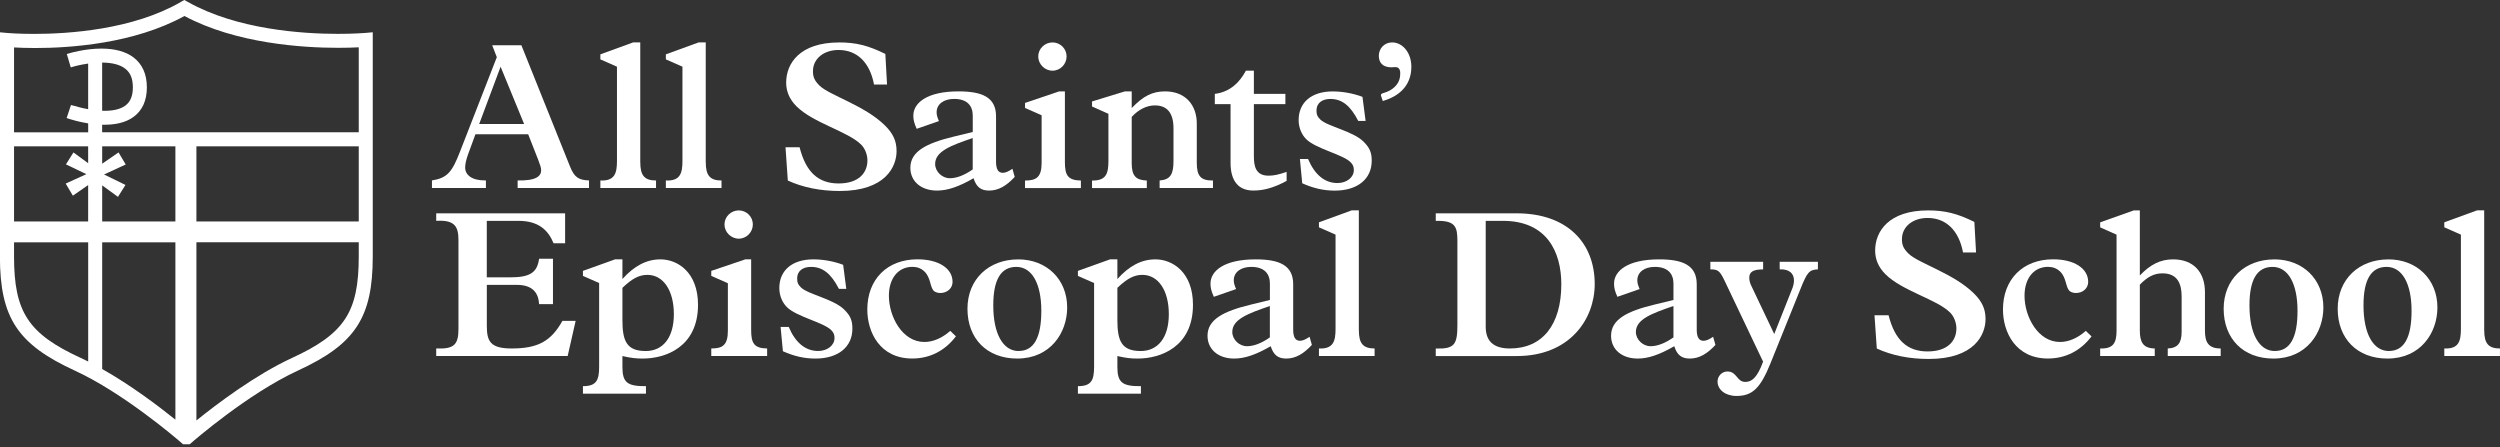 <svg width="330" height="59" viewBox="0 0 330 59" fill="none" xmlns="http://www.w3.org/2000/svg">
<rect x="0" y="0" width="330" height="59" fill="#333333" stroke="none"/>
<g clip-path="url(#clip0_4083_1297)">
<path d="M49.208 4.258L48.2 4.35C48.14 4.35 46.75 4.47 44.608 4.47C40.003 4.47 31.299 3.921 24.792 0.255L24.329 -0.005L23.866 0.261C17.549 3.927 9.02 4.475 4.502 4.475C2.354 4.475 1.019 4.356 1.003 4.356L-0.011 4.263V33.872C-8.62461e-05 41.926 2.305 45.44 9.864 48.915C16.214 51.832 23.124 57.74 23.904 58.414L24.165 58.647H25.037L25.305 58.414C25.375 58.349 32.684 51.973 39.338 48.91C46.898 45.429 49.203 41.915 49.203 33.861V4.258H49.208ZM1.853 19.312H11.636V21.544L9.696 20.121L8.704 21.696L11.396 22.989L8.671 24.232L9.619 25.829L11.636 24.428V29.234H1.853V19.312ZM13.483 19.312H23.152V29.234H13.489V24.471L15.571 25.986L16.563 24.412L13.734 23.032L16.595 21.712L15.647 20.116L13.489 21.609V19.312H13.483ZM13.483 8.26C14.797 8.271 15.81 8.526 16.486 9.031C17.206 9.569 17.538 10.362 17.538 11.535C17.538 12.67 17.206 13.463 16.519 13.957C15.843 14.441 14.824 14.669 13.483 14.62V8.26ZM10.649 47.243C3.744 44.071 1.853 41.193 1.853 33.872V31.988H11.641V47.721C11.298 47.541 10.965 47.384 10.655 47.243H10.649ZM13.489 48.709V31.988H23.152V55.394C20.944 53.618 17.304 50.865 13.489 48.709ZM13.483 17.465V16.461C15.222 16.51 16.601 16.168 17.598 15.451C18.786 14.598 19.386 13.278 19.386 11.535C19.386 9.781 18.781 8.445 17.593 7.554C16.573 6.799 15.162 6.414 13.391 6.414C11.26 6.414 9.347 6.979 9.265 7L8.818 7.131L9.341 8.896L9.788 8.765C9.788 8.765 10.578 8.543 11.636 8.391V14.413C10.786 14.261 10.11 14.066 9.832 13.979L9.369 13.865L8.796 15.581L9.243 15.728C9.439 15.793 10.393 16.086 11.641 16.287V17.471H1.853V6.262C2.501 6.3 3.477 6.338 4.676 6.338C9.178 6.338 17.68 5.784 24.345 2.113C31.169 5.762 39.971 6.311 44.641 6.311C45.791 6.311 46.729 6.278 47.355 6.245V17.455H13.489L13.483 17.465ZM47.355 19.307V29.229H25.926V19.312H47.361L47.355 19.307ZM38.57 47.237C33.692 49.48 28.531 53.401 25.926 55.503V31.982H47.355V33.861C47.355 41.187 45.47 44.06 38.57 47.237Z" fill="white"/>
<path d="M62.757 17.721L61.787 20.371C61.536 21.06 61.4 21.669 61.4 22.108C61.4 23.102 62.288 23.846 64.141 23.819V24.813H57.018V23.819C59.068 23.488 59.678 22.69 60.703 20.061L65.58 7.549L64.97 5.974H68.823L75.227 21.94C75.81 23.407 76.361 23.765 77.75 23.819V24.813H68.327V23.819C70.796 23.874 71.434 23.238 71.434 22.467C71.434 22.163 71.297 21.75 71.019 21.033L69.717 17.721H62.757ZM66.082 8.798L63.253 16.368H69.183L66.076 8.798H66.082Z" fill="white"/>
<path d="M84.519 21.424C84.519 23.135 85.048 23.825 86.596 23.825V24.819H79.249V23.825C81.135 23.906 81.44 22.885 81.44 21.256V8.803L79.249 7.837V7.174L83.571 5.599H84.514V21.424H84.519Z" fill="white"/>
<path d="M93.163 21.424C93.163 23.135 93.692 23.825 95.24 23.825V24.819H87.893V23.825C89.778 23.906 90.084 22.885 90.084 21.256V8.803L87.893 7.837V7.174L92.215 5.599H93.158V21.424H93.163Z" fill="white"/>
<path d="M110.739 5.599C113.012 5.599 114.62 6.012 116.865 7.12L117.089 11.155H115.372C114.816 8.228 113.126 6.598 110.69 6.598C108.723 6.598 107.311 7.761 107.311 9.39C107.311 10.134 107.48 10.606 108.172 11.296C109.448 12.567 114.157 13.919 116.822 16.569C117.819 17.563 118.348 18.53 118.348 19.936C118.348 21.978 116.909 25.21 110.837 25.21C108.314 25.21 105.96 24.743 103.992 23.83L103.687 19.437H105.545C106.379 22.722 108.014 24.216 110.701 24.216C113.388 24.216 114.5 22.777 114.5 21.18C114.5 20.436 114.195 19.605 113.666 19.084C111.922 17.346 107.344 16.238 105.131 14.028C104.216 13.115 103.774 12.067 103.774 10.905C103.774 8.363 105.578 5.605 110.761 5.605L110.739 5.599Z" fill="white"/>
<path d="M133.94 23.358C132.861 24.52 131.804 25.156 130.561 25.156C129.482 25.156 128.872 24.689 128.512 23.526C126.545 24.656 125.073 25.156 123.689 25.156C121.585 25.156 120.168 23.939 120.168 22.147C120.168 20.018 122.217 18.916 125.907 18.03L128.403 17.422V15.266C128.403 13.995 127.711 13.056 125.934 13.056C124.577 13.056 123.634 13.746 123.634 14.821C123.634 15.179 123.716 15.456 123.939 15.983L121.002 17.004C120.669 16.26 120.56 15.815 120.56 15.266C120.56 13.583 122.364 12.062 126.517 12.062C129.597 12.062 131.477 12.806 131.477 15.348V21.343C131.477 22.31 131.755 22.81 132.365 22.81C132.698 22.81 133.057 22.674 133.64 22.283L133.946 23.358H133.94ZM128.398 18.221C125.487 19.214 123.438 19.986 123.438 21.647C123.438 22.641 124.354 23.526 125.378 23.526C126.267 23.526 127.291 23.141 128.398 22.364V18.221Z" fill="white"/>
<path d="M140.567 21.397C140.567 23.135 140.954 23.798 142.677 23.83V24.824H135.303V23.83C136.774 23.83 137.494 23.418 137.494 21.484V15.217L135.303 14.25V13.588L139.794 12.067H140.567V21.403V21.397ZM140.791 7.451C140.791 8.472 139.957 9.33 138.932 9.33C137.908 9.33 137.047 8.472 137.047 7.451C137.047 6.43 137.908 5.599 138.932 5.599C139.957 5.599 140.791 6.43 140.791 7.451Z" fill="white"/>
<path d="M149.38 14.272C150.906 12.67 152.122 12.062 153.789 12.062C156.591 12.062 157.975 13.995 157.975 16.287V21.479C157.975 23.217 158.476 23.852 160.111 23.825V24.819H153.07V23.825C154.514 23.716 154.901 22.967 154.901 21.256V16.95C154.901 14.908 154.067 13.914 152.432 13.914C151.353 13.914 150.269 14.468 149.386 15.434V21.539C149.386 23.222 149.942 23.776 151.38 23.831V24.824H144.148V23.831C145.952 23.858 146.312 23 146.312 21.262V15.022L144.148 14.055V13.393L148.47 12.067H149.386V14.278L149.38 14.272Z" fill="white"/>
<path d="M165.512 20.621C165.512 21.919 165.736 23.189 167.452 23.189C168.145 23.189 168.755 23.054 169.834 22.69V23.879C167.976 24.873 166.7 25.15 165.425 25.15C163.539 25.15 162.433 23.961 162.433 21.506V13.745H160.356V12.393C162.378 12.143 163.654 10.845 164.46 9.325H165.512V12.393H169.671V13.745H165.512V20.621Z" fill="white"/>
<path d="M171.584 20.985H172.663C173.551 23.087 174.881 24.162 176.543 24.162C177.764 24.162 178.707 23.418 178.707 22.451C178.707 22.011 178.598 21.734 178.265 21.403C177.241 20.382 173.693 19.638 172.418 18.367C171.834 17.786 171.42 16.874 171.42 15.853C171.42 13.507 173.137 12.067 175.911 12.067C177.214 12.067 178.598 12.317 179.846 12.784L180.26 15.961H179.29C178.238 13.919 177.126 13.061 175.606 13.061C174.472 13.061 173.775 13.642 173.775 14.582C173.775 15.136 173.884 15.386 174.276 15.771C175.192 16.684 178.571 17.292 179.988 18.698C180.789 19.502 181.067 20.105 181.067 21.213C181.067 23.646 179.181 25.161 176.189 25.161C174.717 25.161 173.388 24.857 171.894 24.194L171.589 20.99L171.584 20.985Z" fill="white"/>
<path d="M182.309 12.67C182.113 12.116 183.083 12.475 184.141 11.426C184.696 10.872 184.833 10.264 184.833 9.689C184.833 9.113 184.609 8.858 184.168 8.858C184.059 8.858 183.808 8.885 183.666 8.885C182.587 8.885 182.004 8.331 182.004 7.364C182.004 6.397 182.751 5.599 183.748 5.599C185.187 5.599 186.299 7.006 186.299 8.803C186.299 11.041 184.996 12.616 182.527 13.333L182.304 12.67H182.309Z" fill="white"/>
<path d="M74.595 28.159V32.107H73.069C72.349 30.342 71.047 29.152 68.442 29.152H64.256V36.609H67.335C69.94 36.609 70.91 36.001 71.161 34.149H72.992V40.145H71.161C71.079 38.738 70.387 37.603 68.224 37.603H64.261V43.017C64.261 45.032 64.703 45.999 67.531 45.999C71.025 45.999 72.742 45.032 74.24 42.355H75.984L74.933 46.993H57.58V45.999C60.021 46.108 60.517 45.418 60.517 43.376V31.748C60.517 30.038 60.157 28.984 57.58 29.152V28.159H74.6H74.595Z" fill="white"/>
<path d="M82.159 36.832C83.713 35.094 85.348 34.236 87.179 34.236C89.452 34.236 92.138 35.947 92.138 40.231C92.138 45.809 87.844 47.33 84.846 47.33C83.903 47.33 83.266 47.248 82.159 46.998V48.405C82.159 50.447 82.743 51.001 85.266 50.974V51.967H76.949V50.974C78.721 50.974 79.086 50.202 79.086 48.405V37.359L76.949 36.419V35.757L81.189 34.236H82.159V36.832ZM82.159 42.246C82.159 45.011 82.715 46.336 85.239 46.336C87.484 46.336 88.95 44.598 88.95 41.475C88.95 38.352 87.566 36.283 85.457 36.283C84.378 36.283 83.462 36.75 82.159 37.994V42.246Z" fill="white"/>
<path d="M99.153 43.571C99.153 45.309 99.54 45.972 101.262 45.999V46.992H93.888V45.999C95.359 45.999 96.079 45.586 96.079 43.653V37.386L93.888 36.419V35.756L98.379 34.236H99.153V43.571ZM99.376 29.625C99.376 30.646 98.542 31.504 97.518 31.504C96.493 31.504 95.632 30.646 95.632 29.625C95.632 28.604 96.493 27.773 97.518 27.773C98.542 27.773 99.376 28.604 99.376 29.625Z" fill="white"/>
<path d="M103.033 43.153H104.112C105.001 45.255 106.33 46.33 107.993 46.33C109.213 46.33 110.156 45.586 110.156 44.62C110.156 44.18 110.047 43.903 109.715 43.571C108.69 42.55 105.142 41.806 103.867 40.536C103.284 39.955 102.87 39.042 102.87 38.021C102.87 35.675 104.586 34.236 107.36 34.236C108.663 34.236 110.047 34.486 111.295 34.953L111.71 38.13H110.739C109.688 36.088 108.576 35.23 107.055 35.23C105.916 35.23 105.224 35.811 105.224 36.75C105.224 37.304 105.333 37.554 105.725 37.94C106.641 38.852 110.02 39.46 111.437 40.867C112.244 41.665 112.516 42.273 112.516 43.381C112.516 45.814 110.63 47.33 107.638 47.33C106.167 47.33 104.837 47.025 103.344 46.363L103.039 43.159L103.033 43.153Z" fill="white"/>
<path d="M126.179 44.397C124.708 46.33 122.713 47.324 120.413 47.324C116.146 47.324 114.484 43.843 114.484 40.861C114.484 36.859 117.116 34.23 121.111 34.23C123.885 34.23 125.738 35.42 125.738 37.212C125.738 38.043 125.046 38.678 124.103 38.678C123.771 38.678 123.411 38.542 123.269 38.401C122.74 37.874 122.882 36.691 122.048 35.86C121.607 35.42 121.051 35.224 120.441 35.224C118.555 35.224 117.334 36.745 117.334 39.037C117.334 41.801 119.105 45.141 122.021 45.141C123.187 45.141 124.375 44.614 125.433 43.675L126.179 44.392V44.397Z" fill="white"/>
<path d="M134.382 34.236C138.18 34.236 140.867 36.886 140.867 40.59C140.867 43.93 138.649 47.33 134.273 47.33C130.256 47.33 127.705 44.679 127.705 40.758C127.705 36.837 130.534 34.241 134.387 34.241L134.382 34.236ZM134.463 46.33C136.458 46.33 137.455 44.592 137.455 41.03C137.455 37.467 136.235 35.23 134.158 35.23C132.082 35.23 131.112 36.968 131.112 40.313C131.112 44.044 132.387 46.336 134.463 46.336V46.33Z" fill="white"/>
<path d="M147.494 36.832C149.048 35.094 150.683 34.236 152.514 34.236C154.787 34.236 157.473 35.947 157.473 40.231C157.473 45.809 153.179 47.33 150.181 47.33C149.238 47.33 148.601 47.248 147.494 46.998V48.405C147.494 50.447 148.078 51.001 150.601 50.974V51.967H142.284V50.974C144.055 50.974 144.421 50.202 144.421 48.405V37.359L142.284 36.419V35.757L146.524 34.236H147.494V36.832ZM147.494 42.246C147.494 45.011 148.05 46.336 150.574 46.336C152.819 46.336 154.285 44.598 154.285 41.475C154.285 38.352 152.901 36.283 150.792 36.283C149.713 36.283 148.797 36.75 147.494 37.994V42.246Z" fill="white"/>
<path d="M173.164 45.532C172.085 46.694 171.028 47.33 169.785 47.33C168.706 47.33 168.096 46.862 167.736 45.7C165.768 46.83 164.297 47.33 162.913 47.33C160.803 47.33 159.392 46.113 159.392 44.321C159.392 42.192 161.441 41.09 165.131 40.204L167.627 39.596V37.44C167.627 36.169 166.935 35.23 165.158 35.23C163.801 35.23 162.858 35.919 162.858 36.995C162.858 37.353 162.94 37.63 163.163 38.157L160.226 39.178C159.893 38.434 159.784 37.989 159.784 37.44C159.784 35.757 161.588 34.236 165.741 34.236C168.82 34.236 170.701 34.98 170.701 37.522V43.517C170.701 44.484 170.979 44.983 171.589 44.983C171.921 44.983 172.281 44.848 172.864 44.457L173.17 45.532H173.164ZM167.621 40.394C164.711 41.388 162.662 42.159 162.662 43.821C162.662 44.815 163.577 45.7 164.602 45.7C165.49 45.7 166.515 45.315 167.621 44.538V40.394Z" fill="white"/>
<path d="M179.372 43.598C179.372 45.309 179.9 45.999 181.448 45.999V46.993H174.102V45.999C175.987 46.08 176.292 45.059 176.292 43.43V30.972L174.102 30.005V29.343L178.423 27.768H179.366V43.593L179.372 43.598Z" fill="white"/>
<path d="M200.191 28.159C206.9 28.159 210.502 32.08 210.502 37.494C210.502 42.165 207.178 46.998 200.218 46.998H189.52V46.004C191.989 46.086 192.376 45.477 192.376 42.909V31.808C192.376 29.956 192.125 29.076 189.52 29.158V28.164H200.191V28.159ZM196.114 43.126C196.114 44.978 197.084 45.999 199.303 45.999C203.597 45.999 206.093 42.876 206.093 37.521C206.093 33.242 204.18 29.152 198.387 29.152H196.114V43.126Z" fill="white"/>
<path d="M226.438 45.532C225.359 46.694 224.302 47.33 223.054 47.33C221.975 47.33 221.364 46.862 221.005 45.7C219.037 46.83 217.566 47.33 216.181 47.33C214.072 47.33 212.661 46.113 212.661 44.321C212.661 42.192 214.71 41.09 218.4 40.204L220.896 39.596V37.44C220.896 36.169 220.203 35.23 218.427 35.23C217.07 35.23 216.127 35.919 216.127 36.995C216.127 37.353 216.209 37.63 216.432 38.157L213.495 39.178C213.162 38.434 213.053 37.989 213.053 37.44C213.053 35.757 214.857 34.236 219.01 34.236C222.084 34.236 223.969 34.98 223.969 37.522V43.517C223.969 44.484 224.247 44.983 224.858 44.983C225.19 44.983 225.55 44.848 226.133 44.457L226.438 45.532ZM220.896 40.394C217.985 41.388 215.936 42.159 215.936 43.821C215.936 44.815 216.852 45.7 217.876 45.7C218.765 45.7 219.789 45.315 220.896 44.538V40.394Z" fill="white"/>
<path d="M232.733 34.567V35.561C231.458 35.561 230.902 35.865 230.902 36.663C230.902 36.967 230.984 37.353 231.18 37.739L234.199 44.093L236.499 38.292C236.722 37.766 236.804 37.38 236.804 37.022C236.804 36.082 236.167 35.501 234.918 35.555V34.562H239.965V35.555C238.832 35.61 238.554 35.914 237.693 38.07L233.703 47.959C232.373 51.245 231.321 52.266 229.212 52.266C227.741 52.266 226.716 51.435 226.716 50.36C226.716 49.643 227.299 49.035 228.019 49.035C229.294 49.035 229.24 50.414 230.373 50.414C231.18 50.414 231.926 49.947 232.728 47.737L227.681 37.13C227.016 35.724 226.765 35.555 225.768 35.555V34.562H232.728L232.733 34.567Z" fill="white"/>
<path d="M254.49 27.773C256.762 27.773 258.37 28.186 260.616 29.294L260.839 33.329H259.122C258.566 30.401 256.877 28.772 254.435 28.772C252.468 28.772 251.056 29.934 251.056 31.564C251.056 32.308 251.22 32.78 251.917 33.47C253.193 34.741 257.907 36.093 260.566 38.743C261.564 39.737 262.092 40.704 262.092 42.11C262.092 44.152 260.654 47.384 254.582 47.384C252.059 47.384 249.705 46.916 247.737 46.004L247.432 41.611H249.29C250.124 44.896 251.759 46.39 254.446 46.39C257.133 46.39 258.245 44.951 258.245 43.354C258.245 42.61 257.94 41.779 257.411 41.252C255.667 39.514 251.089 38.407 248.876 36.196C247.961 35.284 247.519 34.236 247.519 33.073C247.519 30.532 249.323 27.773 254.506 27.773H254.49Z" fill="white"/>
<path d="M276.088 44.397C274.617 46.33 272.622 47.324 270.322 47.324C266.055 47.324 264.392 43.843 264.392 40.861C264.392 36.859 267.025 34.23 271.014 34.23C273.788 34.23 275.641 35.42 275.641 37.212C275.641 38.043 274.949 38.678 274.006 38.678C273.674 38.678 273.314 38.542 273.172 38.401C272.644 37.874 272.785 36.691 271.952 35.86C271.51 35.42 270.954 35.224 270.344 35.224C268.458 35.224 267.237 36.745 267.237 39.037C267.237 41.801 269.009 45.141 271.919 45.141C273.085 45.141 274.273 44.614 275.325 43.675L276.072 44.392L276.088 44.397Z" fill="white"/>
<path d="M277.222 30.01V29.348L281.658 27.773H282.459V36.364C283.843 34.898 285.206 34.236 286.841 34.236C289.588 34.236 291.054 35.974 291.054 38.569V43.68C291.054 45.227 291.555 45.999 293.13 45.999V46.992H286.143V45.999C287.5 45.944 287.975 45.227 287.975 43.816V39.118C287.975 37.407 287.391 36.082 285.451 36.082C284.372 36.082 283.511 36.495 282.459 37.575V43.626C282.459 45.146 282.873 45.972 284.427 45.999V46.992H277.222V45.999C278.938 46.053 279.385 45.282 279.385 43.653V30.977L277.222 30.01Z" fill="white"/>
<path d="M300.199 34.236C303.998 34.236 306.685 36.886 306.685 40.59C306.685 43.93 304.467 47.33 300.09 47.33C296.074 47.33 293.523 44.679 293.523 40.758C293.523 36.837 296.352 34.241 300.205 34.241L300.199 34.236ZM300.281 46.33C302.276 46.33 303.273 44.592 303.273 41.03C303.273 37.467 302.052 35.23 299.976 35.23C297.899 35.23 296.929 36.968 296.929 40.313C296.929 44.044 298.205 46.336 300.281 46.336V46.33Z" fill="white"/>
<path d="M315.252 34.236C319.051 34.236 321.738 36.886 321.738 40.59C321.738 43.93 319.52 47.33 315.143 47.33C311.127 47.33 308.576 44.679 308.576 40.758C308.576 36.837 311.405 34.241 315.258 34.241L315.252 34.236ZM315.334 46.33C317.329 46.33 318.326 44.592 318.326 41.03C318.326 37.467 317.105 35.23 315.029 35.23C312.952 35.23 311.982 36.968 311.982 40.313C311.982 44.044 313.258 46.336 315.334 46.336V46.33Z" fill="white"/>
<path d="M327.918 43.598C327.918 45.309 328.447 45.999 329.995 45.999V46.993H322.648V45.999C324.534 46.08 324.839 45.059 324.839 43.43V30.972L322.648 30.005V29.343L326.97 27.768H327.913V43.593L327.918 43.598Z" fill="white"/>
</g>
<defs>
<clipPath id="clip0_4083_1297">
<rect width="330" height="58.647" fill="white"/>
</clipPath>
</defs>
</svg>
